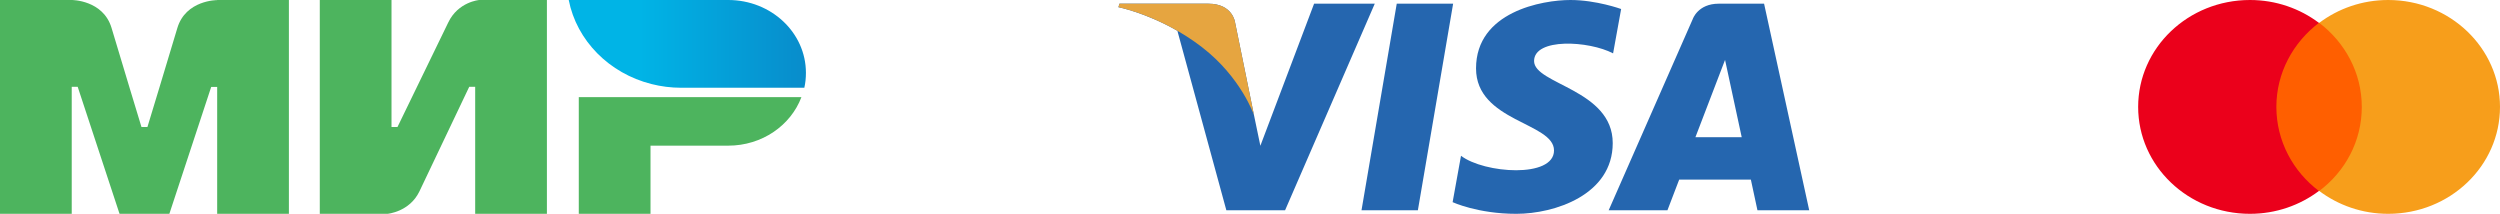 <?xml version="1.0" encoding="UTF-8"?> <svg xmlns="http://www.w3.org/2000/svg" width="152" height="13" viewBox="0 0 152 13" fill="none"> <g clip-path="url(#clip0_222_1725)"> <path fill-rule="evenodd" clip-rule="evenodd" d="M13.204 2.47336e-07V0.006C13.198 0.006 11.29 2.16555e-07 10.781 1.709C10.315 3.276 9.001 7.601 8.964 7.721H8.601C8.601 7.721 7.256 3.298 6.784 1.703C6.275 -0.006 4.361 2.47336e-07 4.361 2.47336e-07H0V13H4.361V5.279H4.543H4.724L7.268 13H10.297L12.841 5.285H13.204V13H17.565V2.47336e-07H13.204Z" fill="#4DB45E"></path> <path fill-rule="evenodd" clip-rule="evenodd" d="M29.134 0C29.134 0 27.856 0.108 27.256 1.362L24.167 7.721H23.804V0H19.443V13H23.561C23.561 13 24.9 12.886 25.5 11.638L28.528 5.279H28.891V13H33.252V0H29.134Z" fill="#4DB45E"></path> <path fill-rule="evenodd" clip-rule="evenodd" d="M35.19 5.904V13H39.551V8.856H44.276C46.335 8.856 48.079 7.624 48.727 5.904H35.19Z" fill="#4DB45E"></path> <path fill-rule="evenodd" clip-rule="evenodd" d="M44.276 0H34.579C35.063 2.475 37.044 4.462 39.606 5.109C40.187 5.257 40.799 5.336 41.429 5.336H48.903C48.97 5.041 49 4.74 49 4.428C49 1.981 46.886 0 44.276 0Z" fill="url(#paint0_linear_222_1725)"></path> </g> <g style="mix-blend-mode:luminosity"> <path d="M86.207 12.783H82.78L84.922 0.224H88.35L86.207 12.783ZM79.897 0.224L76.63 8.863L76.243 7.002L76.244 7.003L75.091 1.355C75.091 1.355 74.951 0.224 73.465 0.224H68.063L68 0.437C68 0.437 69.652 0.765 71.585 1.873L74.562 12.784H78.133L83.586 0.224H79.897V0.224ZM106.853 12.783H110L107.256 0.224H104.501C103.229 0.224 102.919 1.16 102.919 1.16L97.808 12.783H101.381L102.095 10.918H106.452L106.853 12.783ZM103.082 8.341L104.883 3.641L105.896 8.341H103.082ZM98.076 3.245L98.565 0.548C98.565 0.548 97.056 0 95.483 0C93.782 0 89.743 0.709 89.743 4.158C89.743 7.402 94.484 7.442 94.484 9.147C94.484 10.851 90.232 10.546 88.829 9.471L88.319 12.291C88.319 12.291 89.849 13 92.187 13C94.526 13 98.054 11.845 98.054 8.7C98.054 5.435 93.272 5.131 93.272 3.711C93.272 2.291 96.609 2.474 98.076 3.245V3.245Z" fill="#2566AF"></path> <path d="M76.244 7.003L75.091 1.355C75.091 1.355 74.951 0.224 73.465 0.224H68.063L68 0.437C68 0.437 70.596 0.95 73.086 2.873C75.467 4.712 76.244 7.003 76.244 7.003Z" fill="#E6A540"></path> </g> <g style="mix-blend-mode:luminosity"> <path d="M143.974 1.391H138.026V11.61H143.974V1.391Z" fill="#FF5F00"></path> <path d="M138.403 6.5C138.403 4.424 139.423 2.582 140.99 1.39C139.839 0.524 138.384 0 136.798 0C133.04 0 130 2.907 130 6.5C130 10.093 133.04 13 136.798 13C138.384 13 139.839 12.476 140.99 11.61C139.423 10.436 138.403 8.576 138.403 6.5Z" fill="#EB001B"></path> <path d="M152 6.5C152 10.093 148.96 13 145.202 13C143.616 13 142.161 12.476 141.01 11.61C142.596 10.418 143.597 8.576 143.597 6.5C143.597 4.424 142.577 2.582 141.01 1.39C142.161 0.524 143.616 0 145.202 0C148.96 0 152 2.925 152 6.5Z" fill="#F79E1B"></path> </g> <defs> <linearGradient id="paint0_linear_222_1725" x1="34.58" y1="2.668" x2="49" y2="2.668" gradientUnits="userSpaceOnUse"> <stop offset="0.3" stop-color="#00B4E6"></stop> <stop offset="1" stop-color="#088CCB"></stop> </linearGradient> <clipPath id="clip0_222_1725"> <rect width="49" height="13" fill="white"></rect> </clipPath> </defs> </svg> 